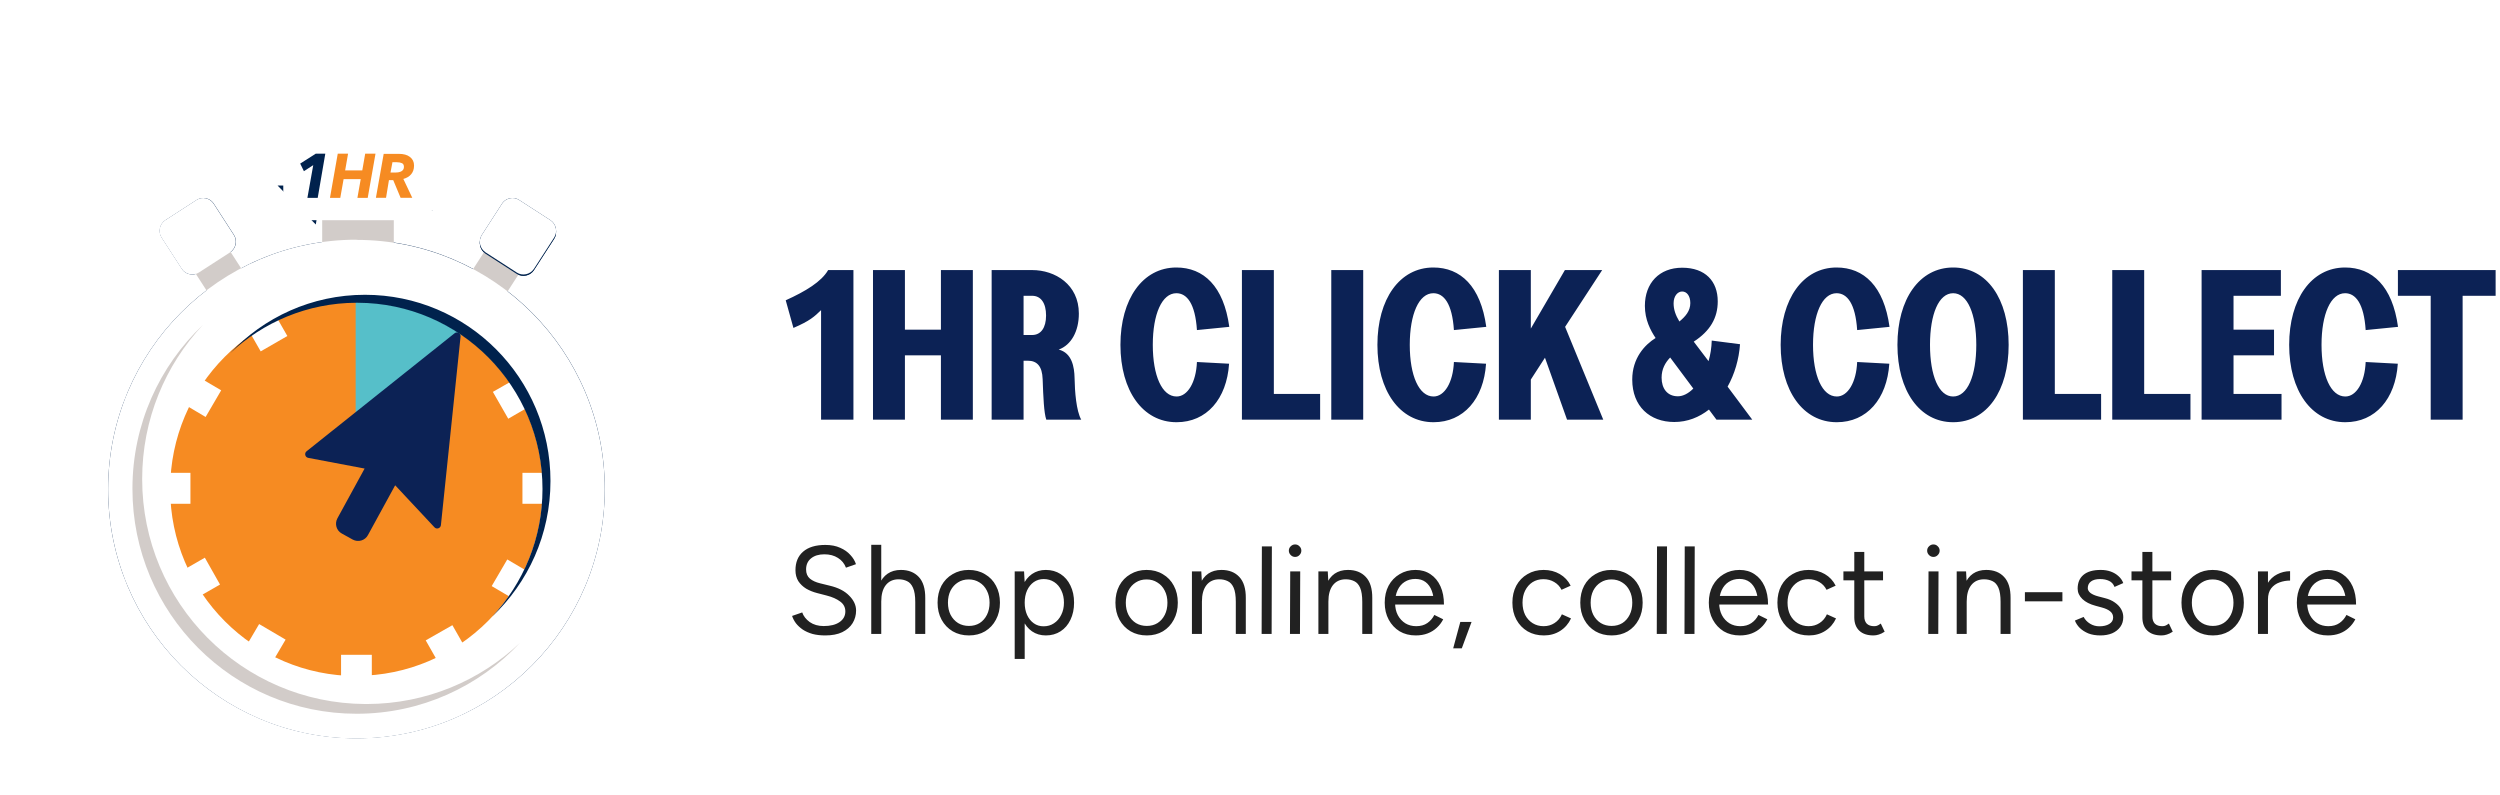 <svg width="280" height="89" viewBox="0 0 280 89" fill="none" xmlns="http://www.w3.org/2000/svg">
<path d="M91.96 34.736C91.216 35.456 90.712 35.936 88.864 36.728L88 33.632C90.232 32.624 92.008 31.544 92.752 30.248H95.584V47H91.96V34.736ZM105.383 47V39.8H101.351V47H97.775V30.248H101.351V36.92H105.383V30.248H108.959V47H105.383ZM111.064 47V30.248H115.6C118.168 30.248 120.832 31.856 120.832 35.12C120.832 37.112 119.968 38.648 118.576 39.152C120.064 39.536 120.328 41.096 120.352 42.344C120.376 43.856 120.544 46.016 121.096 47H117.184C116.92 46.232 116.848 44.48 116.776 42.464C116.728 41.024 116.152 40.4 115.12 40.4H114.64V47H111.064ZM115.6 37.52C116.584 37.52 117.16 36.704 117.16 35.336C117.16 33.944 116.584 33.128 115.6 33.128H114.64V37.52H115.6ZM131.777 47.288C127.985 47.288 125.489 43.76 125.489 38.624C125.489 33.488 127.985 29.96 131.753 29.96C134.801 29.96 137.057 32.048 137.681 36.608L134.057 36.968C133.865 33.992 132.929 32.84 131.753 32.84C130.145 32.84 129.113 35.168 129.113 38.624C129.113 42.08 130.145 44.408 131.777 44.408C133.001 44.408 133.961 42.848 134.057 40.544L137.657 40.736C137.393 44.696 135.137 47.288 131.777 47.288ZM139.095 47V30.248H142.671V44.12H147.855V47H139.095ZM149.103 47V30.248H152.679V47H149.103ZM160.558 47.288C156.766 47.288 154.27 43.76 154.27 38.624C154.27 33.488 156.766 29.96 160.534 29.96C163.582 29.96 165.838 32.048 166.462 36.608L162.838 36.968C162.646 33.992 161.71 32.84 160.534 32.84C158.926 32.84 157.894 35.168 157.894 38.624C157.894 42.08 158.926 44.408 160.558 44.408C161.782 44.408 162.742 42.848 162.838 40.544L166.438 40.736C166.174 44.696 163.918 47.288 160.558 47.288ZM167.876 47V30.248H171.452V36.8L175.268 30.248H179.444L175.292 36.608L179.564 47H175.508L173.036 40.064L171.452 42.512V47H167.876ZM187.515 47.264C184.779 47.264 182.811 45.512 182.811 42.512C182.811 40.112 184.203 38.624 185.427 37.856C184.851 36.992 184.227 35.816 184.227 34.256C184.227 31.712 185.835 29.984 188.403 29.984C190.995 29.984 192.387 31.496 192.387 33.752C192.387 35.6 191.547 37.064 189.699 38.264L191.355 40.448C191.571 39.728 191.691 38.936 191.715 38.144L194.883 38.552C194.763 40.232 194.283 41.888 193.491 43.304L196.251 47H192.243L191.403 45.872C190.299 46.736 189.003 47.264 187.515 47.264ZM186.099 42.296C186.099 43.496 186.723 44.384 187.923 44.384C188.499 44.384 189.099 44.072 189.651 43.52L187.059 40.04C186.507 40.616 186.099 41.336 186.099 42.296ZM187.443 33.968C187.443 34.664 187.659 35.288 188.091 36.008C188.763 35.456 189.315 34.832 189.315 33.944C189.315 33.152 188.931 32.648 188.403 32.648C187.899 32.648 187.443 33.152 187.443 33.968ZM205.722 47.288C201.93 47.288 199.434 43.76 199.434 38.624C199.434 33.488 201.93 29.96 205.698 29.96C208.746 29.96 211.002 32.048 211.626 36.608L208.002 36.968C207.81 33.992 206.874 32.84 205.698 32.84C204.09 32.84 203.058 35.168 203.058 38.624C203.058 42.08 204.09 44.408 205.722 44.408C206.946 44.408 207.906 42.848 208.002 40.544L211.602 40.736C211.338 44.696 209.082 47.288 205.722 47.288ZM218.752 47.288C214.984 47.288 212.512 43.76 212.512 38.624C212.512 33.488 214.984 29.96 218.752 29.96C222.544 29.96 224.968 33.488 224.968 38.624C224.968 43.76 222.544 47.288 218.752 47.288ZM218.752 44.408C220.36 44.408 221.344 42.08 221.344 38.624C221.344 35.168 220.36 32.84 218.752 32.84C217.144 32.84 216.16 35.168 216.16 38.624C216.16 42.08 217.144 44.408 218.752 44.408ZM226.564 47V30.248H230.14V44.12H235.324V47H226.564ZM236.572 47V30.248H240.148V44.12H245.332V47H236.572ZM246.579 47V30.248H255.459V33.128H250.155V36.92H254.691V39.8H250.155V44.12H255.531V47H246.579ZM262.675 47.288C258.883 47.288 256.387 43.76 256.387 38.624C256.387 33.488 258.883 29.96 262.651 29.96C265.699 29.96 267.955 32.048 268.579 36.608L264.955 36.968C264.763 33.992 263.827 32.84 262.651 32.84C261.043 32.84 260.011 35.168 260.011 38.624C260.011 42.08 261.043 44.408 262.675 44.408C263.899 44.408 264.859 42.848 264.955 40.544L268.555 40.736C268.291 44.696 266.035 47.288 262.675 47.288ZM272.238 47V33.128H268.566V30.248H279.51V33.128H275.814V47H272.238Z" fill="#0C2255"/>
<path d="M92.438 71.168C91.897 71.168 91.416 71.112 90.996 71C90.576 70.879 90.212 70.715 89.904 70.51C89.596 70.295 89.344 70.062 89.148 69.81C88.952 69.549 88.807 69.273 88.714 68.984L89.848 68.592C89.988 69.003 90.268 69.362 90.688 69.67C91.117 69.969 91.64 70.118 92.256 70.118C93.012 70.118 93.605 69.969 94.034 69.67C94.463 69.371 94.678 68.975 94.678 68.48C94.678 68.023 94.487 67.654 94.104 67.374C93.721 67.085 93.217 66.861 92.592 66.702L91.514 66.422C91.075 66.31 90.669 66.147 90.296 65.932C89.932 65.708 89.638 65.428 89.414 65.092C89.199 64.747 89.092 64.336 89.092 63.86C89.092 62.973 89.377 62.283 89.946 61.788C90.525 61.284 91.355 61.032 92.438 61.032C93.082 61.032 93.637 61.139 94.104 61.354C94.571 61.559 94.949 61.825 95.238 62.152C95.537 62.469 95.747 62.815 95.868 63.188L94.748 63.58C94.571 63.113 94.272 62.749 93.852 62.488C93.432 62.217 92.923 62.082 92.326 62.082C91.701 62.082 91.201 62.236 90.828 62.544C90.464 62.843 90.282 63.253 90.282 63.776C90.282 64.224 90.427 64.569 90.716 64.812C91.005 65.045 91.383 65.218 91.85 65.33L92.928 65.596C93.88 65.82 94.608 66.193 95.112 66.716C95.625 67.229 95.882 67.785 95.882 68.382C95.882 68.895 95.751 69.367 95.49 69.796C95.229 70.216 94.841 70.552 94.328 70.804C93.824 71.047 93.194 71.168 92.438 71.168ZM97.58 71V61.018H98.7V71H97.58ZM102.508 71V67.416L103.628 66.996V71H102.508ZM102.508 67.416C102.508 66.725 102.424 66.198 102.256 65.834C102.097 65.47 101.878 65.223 101.598 65.092C101.318 64.952 101 64.882 100.646 64.882C100.03 64.882 99.549 65.101 99.204 65.54C98.868 65.969 98.7 66.581 98.7 67.374H98.154C98.154 66.637 98.261 66.002 98.476 65.47C98.69 64.938 99.003 64.532 99.414 64.252C99.824 63.972 100.319 63.832 100.898 63.832C101.738 63.832 102.405 64.093 102.9 64.616C103.394 65.139 103.637 65.932 103.628 66.996L102.508 67.416ZM108.522 71.168C107.841 71.168 107.234 71.014 106.702 70.706C106.17 70.389 105.755 69.955 105.456 69.404C105.158 68.853 105.008 68.219 105.008 67.5C105.008 66.781 105.153 66.147 105.442 65.596C105.741 65.045 106.156 64.616 106.688 64.308C107.22 63.991 107.822 63.832 108.494 63.832C109.185 63.832 109.792 63.991 110.314 64.308C110.846 64.616 111.257 65.045 111.546 65.596C111.845 66.147 111.994 66.781 111.994 67.5C111.994 68.219 111.845 68.853 111.546 69.404C111.257 69.955 110.851 70.389 110.328 70.706C109.806 71.014 109.204 71.168 108.522 71.168ZM108.522 70.104C108.98 70.104 109.381 69.997 109.726 69.782C110.072 69.558 110.342 69.25 110.538 68.858C110.734 68.466 110.832 68.013 110.832 67.5C110.832 66.987 110.73 66.534 110.524 66.142C110.328 65.75 110.053 65.447 109.698 65.232C109.353 65.008 108.952 64.896 108.494 64.896C108.037 64.896 107.636 65.008 107.29 65.232C106.945 65.447 106.67 65.75 106.464 66.142C106.268 66.534 106.17 66.987 106.17 67.5C106.17 68.013 106.268 68.466 106.464 68.858C106.67 69.25 106.95 69.558 107.304 69.782C107.659 69.997 108.065 70.104 108.522 70.104ZM113.646 73.8V64H114.696L114.766 65.288V73.8H113.646ZM117.132 71.168C116.544 71.168 116.026 71.014 115.578 70.706C115.139 70.398 114.798 69.969 114.556 69.418C114.313 68.858 114.192 68.219 114.192 67.5C114.192 66.772 114.313 66.133 114.556 65.582C114.798 65.031 115.139 64.602 115.578 64.294C116.026 63.986 116.544 63.832 117.132 63.832C117.757 63.832 118.308 63.986 118.784 64.294C119.26 64.602 119.628 65.031 119.89 65.582C120.16 66.133 120.296 66.772 120.296 67.5C120.296 68.219 120.16 68.858 119.89 69.418C119.628 69.969 119.26 70.398 118.784 70.706C118.308 71.014 117.757 71.168 117.132 71.168ZM116.88 70.146C117.318 70.146 117.706 70.034 118.042 69.81C118.387 69.586 118.658 69.273 118.854 68.872C119.059 68.471 119.162 68.013 119.162 67.5C119.162 66.987 119.064 66.529 118.868 66.128C118.681 65.727 118.415 65.414 118.07 65.19C117.724 64.966 117.332 64.854 116.894 64.854C116.483 64.854 116.114 64.966 115.788 65.19C115.47 65.414 115.218 65.727 115.032 66.128C114.854 66.529 114.766 66.987 114.766 67.5C114.766 68.013 114.854 68.471 115.032 68.872C115.218 69.273 115.47 69.586 115.788 69.81C116.105 70.034 116.469 70.146 116.88 70.146ZM128.442 71.168C127.761 71.168 127.154 71.014 126.622 70.706C126.09 70.389 125.675 69.955 125.376 69.404C125.078 68.853 124.928 68.219 124.928 67.5C124.928 66.781 125.073 66.147 125.362 65.596C125.661 65.045 126.076 64.616 126.608 64.308C127.14 63.991 127.742 63.832 128.414 63.832C129.105 63.832 129.712 63.991 130.234 64.308C130.766 64.616 131.177 65.045 131.466 65.596C131.765 66.147 131.914 66.781 131.914 67.5C131.914 68.219 131.765 68.853 131.466 69.404C131.177 69.955 130.771 70.389 130.248 70.706C129.726 71.014 129.124 71.168 128.442 71.168ZM128.442 70.104C128.9 70.104 129.301 69.997 129.646 69.782C129.992 69.558 130.262 69.25 130.458 68.858C130.654 68.466 130.752 68.013 130.752 67.5C130.752 66.987 130.65 66.534 130.444 66.142C130.248 65.75 129.973 65.447 129.618 65.232C129.273 65.008 128.872 64.896 128.414 64.896C127.957 64.896 127.556 65.008 127.21 65.232C126.865 65.447 126.59 65.75 126.384 66.142C126.188 66.534 126.09 66.987 126.09 67.5C126.09 68.013 126.188 68.466 126.384 68.858C126.59 69.25 126.87 69.558 127.224 69.782C127.579 69.997 127.985 70.104 128.442 70.104ZM133.496 71V64H134.546L134.616 65.288V71H133.496ZM138.41 71V67.416L139.53 66.996V71H138.41ZM138.41 67.416C138.41 66.725 138.33 66.198 138.172 65.834C138.013 65.47 137.794 65.223 137.514 65.092C137.234 64.952 136.916 64.882 136.562 64.882C135.946 64.882 135.465 65.101 135.12 65.54C134.784 65.969 134.616 66.581 134.616 67.374H134.07C134.07 66.637 134.177 66.002 134.392 65.47C134.606 64.938 134.914 64.532 135.316 64.252C135.726 63.972 136.221 63.832 136.8 63.832C137.649 63.832 138.316 64.093 138.802 64.616C139.296 65.139 139.539 65.932 139.53 66.996L138.41 67.416ZM141.302 71L141.33 61.2H142.45L142.422 71H141.302ZM144.476 71L144.504 64H145.624L145.596 71H144.476ZM145.05 62.376C144.863 62.376 144.7 62.306 144.56 62.166C144.42 62.026 144.35 61.863 144.35 61.676C144.35 61.48 144.42 61.317 144.56 61.186C144.7 61.046 144.863 60.976 145.05 60.976C145.246 60.976 145.409 61.046 145.54 61.186C145.68 61.317 145.75 61.48 145.75 61.676C145.75 61.863 145.68 62.026 145.54 62.166C145.409 62.306 145.246 62.376 145.05 62.376ZM147.66 71V64H148.71L148.78 65.288V71H147.66ZM152.574 71V67.416L153.694 66.996V71H152.574ZM152.574 67.416C152.574 66.725 152.494 66.198 152.336 65.834C152.177 65.47 151.958 65.223 151.678 65.092C151.398 64.952 151.08 64.882 150.726 64.882C150.11 64.882 149.629 65.101 149.284 65.54C148.948 65.969 148.78 66.581 148.78 67.374H148.234C148.234 66.637 148.341 66.002 148.556 65.47C148.77 64.938 149.078 64.532 149.48 64.252C149.89 63.972 150.385 63.832 150.964 63.832C151.813 63.832 152.48 64.093 152.966 64.616C153.46 65.139 153.703 65.932 153.694 66.996L152.574 67.416ZM158.56 71.168C157.879 71.168 157.277 71.014 156.754 70.706C156.241 70.389 155.835 69.955 155.536 69.404C155.238 68.853 155.088 68.219 155.088 67.5C155.088 66.781 155.233 66.147 155.522 65.596C155.821 65.045 156.232 64.616 156.754 64.308C157.277 63.991 157.87 63.832 158.532 63.832C159.186 63.832 159.75 63.995 160.226 64.322C160.702 64.639 161.071 65.087 161.332 65.666C161.594 66.245 161.724 66.926 161.724 67.71H160.604C160.604 67.113 160.525 66.604 160.366 66.184C160.208 65.755 159.974 65.423 159.666 65.19C159.358 64.957 158.976 64.84 158.518 64.84C158.061 64.84 157.66 64.952 157.314 65.176C156.978 65.391 156.717 65.699 156.53 66.1C156.344 66.501 156.25 66.973 156.25 67.514C156.25 68.046 156.353 68.508 156.558 68.9C156.764 69.283 157.044 69.586 157.398 69.81C157.753 70.025 158.159 70.132 158.616 70.132C159.111 70.132 159.526 70.015 159.862 69.782C160.198 69.549 160.46 69.245 160.646 68.872L161.64 69.362C161.454 69.726 161.211 70.043 160.912 70.314C160.623 70.585 160.282 70.795 159.89 70.944C159.498 71.093 159.055 71.168 158.56 71.168ZM155.844 67.71V66.744H161.038V67.71H155.844ZM162.757 72.61L163.555 69.656H164.815L163.723 72.61H162.757ZM172.916 71.168C172.226 71.168 171.614 71.014 171.082 70.706C170.55 70.389 170.135 69.955 169.836 69.404C169.538 68.853 169.388 68.219 169.388 67.5C169.388 66.781 169.533 66.147 169.822 65.596C170.121 65.045 170.536 64.616 171.068 64.308C171.6 63.991 172.207 63.832 172.888 63.832C173.56 63.832 174.162 63.986 174.694 64.294C175.226 64.602 175.632 65.036 175.912 65.596L174.89 66.058C174.704 65.685 174.433 65.395 174.078 65.19C173.724 64.975 173.318 64.868 172.86 64.868C172.403 64.868 171.997 64.98 171.642 65.204C171.297 65.428 171.022 65.741 170.816 66.142C170.62 66.534 170.522 66.987 170.522 67.5C170.522 68.013 170.62 68.471 170.816 68.872C171.022 69.264 171.302 69.572 171.656 69.796C172.02 70.02 172.431 70.132 172.888 70.132C173.346 70.132 173.752 70.015 174.106 69.782C174.47 69.549 174.746 69.222 174.932 68.802L175.954 69.264C175.674 69.861 175.268 70.328 174.736 70.664C174.204 71 173.598 71.168 172.916 71.168ZM180.505 71.168C179.823 71.168 179.217 71.014 178.685 70.706C178.153 70.389 177.737 69.955 177.439 69.404C177.14 68.853 176.991 68.219 176.991 67.5C176.991 66.781 177.135 66.147 177.425 65.596C177.723 65.045 178.139 64.616 178.671 64.308C179.203 63.991 179.805 63.832 180.477 63.832C181.167 63.832 181.774 63.991 182.297 64.308C182.829 64.616 183.239 65.045 183.529 65.596C183.827 66.147 183.977 66.781 183.977 67.5C183.977 68.219 183.827 68.853 183.529 69.404C183.239 69.955 182.833 70.389 182.311 70.706C181.788 71.014 181.186 71.168 180.505 71.168ZM180.505 70.104C180.962 70.104 181.363 69.997 181.709 69.782C182.054 69.558 182.325 69.25 182.521 68.858C182.717 68.466 182.815 68.013 182.815 67.5C182.815 66.987 182.712 66.534 182.507 66.142C182.311 65.75 182.035 65.447 181.681 65.232C181.335 65.008 180.934 64.896 180.477 64.896C180.019 64.896 179.618 65.008 179.273 65.232C178.927 65.447 178.652 65.75 178.447 66.142C178.251 66.534 178.153 66.987 178.153 67.5C178.153 68.013 178.251 68.466 178.447 68.858C178.652 69.25 178.932 69.558 179.287 69.782C179.641 69.997 180.047 70.104 180.505 70.104ZM185.558 71L185.586 61.2H186.706L186.678 71H185.558ZM188.662 71L188.69 61.2H189.81L189.782 71H188.662ZM194.859 71.168C194.178 71.168 193.576 71.014 193.053 70.706C192.54 70.389 192.134 69.955 191.835 69.404C191.536 68.853 191.387 68.219 191.387 67.5C191.387 66.781 191.532 66.147 191.821 65.596C192.12 65.045 192.53 64.616 193.053 64.308C193.576 63.991 194.168 63.832 194.831 63.832C195.484 63.832 196.049 63.995 196.525 64.322C197.001 64.639 197.37 65.087 197.631 65.666C197.892 66.245 198.023 66.926 198.023 67.71H196.903C196.903 67.113 196.824 66.604 196.665 66.184C196.506 65.755 196.273 65.423 195.965 65.19C195.657 64.957 195.274 64.84 194.817 64.84C194.36 64.84 193.958 64.952 193.613 65.176C193.277 65.391 193.016 65.699 192.829 66.1C192.642 66.501 192.549 66.973 192.549 67.514C192.549 68.046 192.652 68.508 192.857 68.9C193.062 69.283 193.342 69.586 193.697 69.81C194.052 70.025 194.458 70.132 194.915 70.132C195.41 70.132 195.825 70.015 196.161 69.782C196.497 69.549 196.758 69.245 196.945 68.872L197.939 69.362C197.752 69.726 197.51 70.043 197.211 70.314C196.922 70.585 196.581 70.795 196.189 70.944C195.797 71.093 195.354 71.168 194.859 71.168ZM192.143 67.71V66.744H197.337V67.71H192.143ZM202.598 71.168C201.907 71.168 201.296 71.014 200.764 70.706C200.232 70.389 199.817 69.955 199.518 69.404C199.219 68.853 199.07 68.219 199.07 67.5C199.07 66.781 199.215 66.147 199.504 65.596C199.803 65.045 200.218 64.616 200.75 64.308C201.282 63.991 201.889 63.832 202.57 63.832C203.242 63.832 203.844 63.986 204.376 64.294C204.908 64.602 205.314 65.036 205.594 65.596L204.572 66.058C204.385 65.685 204.115 65.395 203.76 65.19C203.405 64.975 202.999 64.868 202.542 64.868C202.085 64.868 201.679 64.98 201.324 65.204C200.979 65.428 200.703 65.741 200.498 66.142C200.302 66.534 200.204 66.987 200.204 67.5C200.204 68.013 200.302 68.471 200.498 68.872C200.703 69.264 200.983 69.572 201.338 69.796C201.702 70.02 202.113 70.132 202.57 70.132C203.027 70.132 203.433 70.015 203.788 69.782C204.152 69.549 204.427 69.222 204.614 68.802L205.636 69.264C205.356 69.861 204.95 70.328 204.418 70.664C203.886 71 203.279 71.168 202.598 71.168ZM209.822 71.168C209.141 71.168 208.614 70.991 208.24 70.636C207.867 70.281 207.68 69.782 207.68 69.138V61.816H208.8V69.026C208.8 69.381 208.894 69.656 209.08 69.852C209.276 70.039 209.547 70.132 209.892 70.132C210.004 70.132 210.112 70.118 210.214 70.09C210.326 70.053 210.471 69.969 210.648 69.838L211.082 70.748C210.84 70.907 210.62 71.014 210.424 71.07C210.228 71.135 210.028 71.168 209.822 71.168ZM206.462 64.994V64H210.9V64.994H206.462ZM215.966 71L215.994 64H217.114L217.086 71H215.966ZM216.54 62.376C216.353 62.376 216.19 62.306 216.05 62.166C215.91 62.026 215.84 61.863 215.84 61.676C215.84 61.48 215.91 61.317 216.05 61.186C216.19 61.046 216.353 60.976 216.54 60.976C216.736 60.976 216.899 61.046 217.03 61.186C217.17 61.317 217.24 61.48 217.24 61.676C217.24 61.863 217.17 62.026 217.03 62.166C216.899 62.306 216.736 62.376 216.54 62.376ZM219.15 71V64H220.2L220.27 65.288V71H219.15ZM224.064 71V67.416L225.184 66.996V71H224.064ZM224.064 67.416C224.064 66.725 223.985 66.198 223.826 65.834C223.667 65.47 223.448 65.223 223.168 65.092C222.888 64.952 222.571 64.882 222.216 64.882C221.6 64.882 221.119 65.101 220.774 65.54C220.438 65.969 220.27 66.581 220.27 67.374H219.724C219.724 66.637 219.831 66.002 220.046 65.47C220.261 64.938 220.569 64.532 220.97 64.252C221.381 63.972 221.875 63.832 222.454 63.832C223.303 63.832 223.971 64.093 224.456 64.616C224.951 65.139 225.193 65.932 225.184 66.996L224.064 67.416ZM226.789 67.346V66.324H230.989V67.346H226.789ZM235.244 71.168C234.731 71.168 234.283 71.093 233.9 70.944C233.518 70.785 233.196 70.58 232.934 70.328C232.682 70.076 232.5 69.801 232.388 69.502L233.368 69.096C233.527 69.404 233.765 69.656 234.082 69.852C234.4 70.048 234.75 70.146 235.132 70.146C235.571 70.146 235.935 70.062 236.224 69.894C236.523 69.717 236.672 69.474 236.672 69.166C236.672 68.877 236.56 68.643 236.336 68.466C236.122 68.289 235.804 68.144 235.384 68.032L234.712 67.85C234.078 67.682 233.583 67.43 233.228 67.094C232.874 66.749 232.696 66.361 232.696 65.932C232.696 65.269 232.911 64.756 233.34 64.392C233.779 64.019 234.428 63.832 235.286 63.832C235.697 63.832 236.07 63.893 236.406 64.014C236.742 64.135 237.032 64.308 237.274 64.532C237.517 64.747 237.694 65.003 237.806 65.302L236.826 65.736C236.705 65.419 236.504 65.195 236.224 65.064C235.944 64.924 235.604 64.854 235.202 64.854C234.773 64.854 234.437 64.943 234.194 65.12C233.952 65.297 233.83 65.549 233.83 65.876C233.83 66.063 233.928 66.24 234.124 66.408C234.33 66.567 234.628 66.697 235.02 66.8L235.72 66.982C236.178 67.094 236.56 67.262 236.868 67.486C237.176 67.701 237.41 67.948 237.568 68.228C237.727 68.508 237.806 68.807 237.806 69.124C237.806 69.544 237.694 69.908 237.47 70.216C237.246 70.524 236.943 70.762 236.56 70.93C236.178 71.089 235.739 71.168 235.244 71.168ZM242.088 71.168C241.407 71.168 240.879 70.991 240.506 70.636C240.133 70.281 239.946 69.782 239.946 69.138V61.816H241.066V69.026C241.066 69.381 241.159 69.656 241.346 69.852C241.542 70.039 241.813 70.132 242.158 70.132C242.27 70.132 242.377 70.118 242.48 70.09C242.592 70.053 242.737 69.969 242.914 69.838L243.348 70.748C243.105 70.907 242.886 71.014 242.69 71.07C242.494 71.135 242.293 71.168 242.088 71.168ZM238.728 64.994V64H243.166V64.994H238.728ZM247.839 71.168C247.157 71.168 246.551 71.014 246.019 70.706C245.487 70.389 245.071 69.955 244.773 69.404C244.474 68.853 244.325 68.219 244.325 67.5C244.325 66.781 244.469 66.147 244.759 65.596C245.057 65.045 245.473 64.616 246.005 64.308C246.537 63.991 247.139 63.832 247.811 63.832C248.501 63.832 249.108 63.991 249.631 64.308C250.163 64.616 250.573 65.045 250.863 65.596C251.161 66.147 251.311 66.781 251.311 67.5C251.311 68.219 251.161 68.853 250.863 69.404C250.573 69.955 250.167 70.389 249.645 70.706C249.122 71.014 248.52 71.168 247.839 71.168ZM247.839 70.104C248.296 70.104 248.697 69.997 249.043 69.782C249.388 69.558 249.659 69.25 249.855 68.858C250.051 68.466 250.149 68.013 250.149 67.5C250.149 66.987 250.046 66.534 249.841 66.142C249.645 65.75 249.369 65.447 249.015 65.232C248.669 65.008 248.268 64.896 247.811 64.896C247.353 64.896 246.952 65.008 246.607 65.232C246.261 65.447 245.986 65.75 245.781 66.142C245.585 66.534 245.487 66.987 245.487 67.5C245.487 68.013 245.585 68.466 245.781 68.858C245.986 69.25 246.266 69.558 246.621 69.782C246.975 69.997 247.381 70.104 247.839 70.104ZM253.508 67.206C253.508 66.45 253.653 65.839 253.942 65.372C254.231 64.896 254.6 64.546 255.048 64.322C255.505 64.089 255.986 63.972 256.49 63.972V65.022C256.079 65.022 255.683 65.092 255.3 65.232C254.927 65.363 254.619 65.582 254.376 65.89C254.133 66.198 254.012 66.618 254.012 67.15L253.508 67.206ZM252.892 71V64H254.012V71H252.892ZM260.717 71.168C260.035 71.168 259.433 71.014 258.911 70.706C258.397 70.389 257.991 69.955 257.693 69.404C257.394 68.853 257.245 68.219 257.245 67.5C257.245 66.781 257.389 66.147 257.679 65.596C257.977 65.045 258.388 64.616 258.911 64.308C259.433 63.991 260.026 63.832 260.689 63.832C261.342 63.832 261.907 63.995 262.383 64.322C262.859 64.639 263.227 65.087 263.489 65.666C263.75 66.245 263.881 66.926 263.881 67.71H262.761C262.761 67.113 262.681 66.604 262.523 66.184C262.364 65.755 262.131 65.423 261.823 65.19C261.515 64.957 261.132 64.84 260.675 64.84C260.217 64.84 259.816 64.952 259.471 65.176C259.135 65.391 258.873 65.699 258.687 66.1C258.5 66.501 258.407 66.973 258.407 67.514C258.407 68.046 258.509 68.508 258.715 68.9C258.92 69.283 259.2 69.586 259.555 69.81C259.909 70.025 260.315 70.132 260.773 70.132C261.267 70.132 261.683 70.015 262.019 69.782C262.355 69.549 262.616 69.245 262.803 68.872L263.797 69.362C263.61 69.726 263.367 70.043 263.069 70.314C262.779 70.585 262.439 70.795 262.047 70.944C261.655 71.093 261.211 71.168 260.717 71.168ZM258.001 67.71V66.744H263.195V67.71H258.001Z" fill="#212121"/>
<g filter="url(#filter0_d_40000104_6502)">
<path d="M40.03 23.65C25.099 23.65 12.937 35.856 12.937 50.852C12.937 65.848 25.099 78.076 40.052 78.076C55.005 78.076 67.167 65.87 67.167 50.852C67.167 35.834 55.005 23.628 40.052 23.628M40.03 25.219C54.133 25.219 65.576 36.706 65.576 50.852C65.576 64.998 54.133 76.485 40.03 76.485C25.928 76.485 14.506 65.02 14.506 50.852C14.506 36.684 25.928 25.219 40.03 25.219Z" fill="#00224D"/>
<path d="M48.705 25.917L47.746 25.982L40.815 26.527H40.663L40.51 26.593L39.42 26.92L38.287 27.247V51.92L41.055 48.629L52.825 34.592L53.566 33.72L52.956 32.739L49.207 26.745L48.705 25.939V25.917ZM47.877 27.552L51.626 33.546L39.856 47.583V28.424L40.946 28.097L47.877 27.552Z" fill="#00224D"/>
<path d="M43.212 67.768H36.63V75.898H43.212V67.768ZM41.643 74.328H38.199V69.337H41.643V74.328Z" fill="#00224D"/>
<path d="M65.053 47.367H56.945V53.972H65.053V47.367ZM63.484 52.402H58.514V48.937H63.484V52.402Z" fill="#00224D"/>
<path d="M22.898 47.367H14.79V53.972H22.898V47.367ZM21.329 52.402H16.359V48.937H21.329V52.402Z" fill="#00224D"/>
<path d="M56.269 56.498L55.462 57.849L53.719 60.836L52.934 62.187L54.285 62.993L58.557 65.522L59.909 66.328L60.694 64.977L62.437 61.991L63.222 60.639L61.871 59.833L57.599 57.304L56.247 56.498H56.269ZM56.814 58.656L61.086 61.184L59.342 64.171L55.07 61.642L56.814 58.656Z" fill="#00224D"/>
<path d="M19.934 35.05L19.128 36.401L17.384 39.387L16.599 40.739L17.951 41.545L22.223 44.074L23.574 44.88L24.359 43.529L26.102 40.543L26.887 39.191L25.536 38.385L21.264 35.856L19.912 35.05H19.934ZM20.501 37.208L24.773 39.736L23.029 42.722L18.757 40.194L20.501 37.208Z" fill="#00224D"/>
<path d="M28.456 63.737L27.65 65.088L25.122 69.382L24.337 70.733L25.688 71.54L28.653 73.284L30.004 74.09L30.789 72.739L33.295 68.445L34.102 67.093L32.75 66.287L29.786 64.521L28.435 63.715L28.456 63.737ZM29.023 65.894L31.988 67.66L29.459 71.954L26.495 70.21L29.023 65.916V65.894Z" fill="#00224D"/>
<path d="M60.084 35.268L58.732 36.052L54.416 38.537L53.065 39.322L53.85 40.695L55.572 43.703L56.356 45.076L57.708 44.291L62.023 41.807L63.375 41.022L62.59 39.649L60.868 36.641L60.084 35.268ZM59.517 37.425L61.239 40.433L56.923 42.918L55.201 39.91L59.517 37.425Z" fill="#00224D"/>
<path d="M23.53 56.301L22.179 57.086L17.863 59.57L16.512 60.355L17.297 61.728L19.018 64.736L19.803 66.109L21.154 65.325L25.47 62.84L26.822 62.055L26.037 60.682L24.315 57.674L23.53 56.301ZM22.942 58.459L24.664 61.467L20.348 63.951L18.626 60.944L22.942 58.459Z" fill="#00224D"/>
<path d="M30.287 27.163L28.936 27.948L25.95 29.67L24.598 30.454L25.383 31.828L27.846 36.143L28.631 37.517L29.982 36.732L32.968 35.01L34.32 34.225L33.535 32.852L31.072 28.536L30.287 27.163ZM29.699 29.299L32.162 33.615L29.176 35.337L26.713 31.021L29.699 29.299Z" fill="#00224D"/>
<path d="M51.256 63.866L49.904 64.651L46.918 66.373L45.567 67.157L46.352 68.531L48.815 72.847L49.599 74.22L50.951 73.435L53.937 71.713L55.288 70.928L54.504 69.555L52.041 65.239L51.256 63.866ZM50.667 66.024L53.13 70.34L50.144 72.062L47.681 67.746L50.667 66.024Z" fill="#00224D"/>
<path d="M39.922 70.144C29.285 70.144 20.631 61.448 20.631 50.767C20.631 40.087 29.285 31.39 39.922 31.39C45.066 31.39 49.926 33.395 53.566 37.057C57.206 40.719 59.212 45.58 59.212 50.745C59.212 61.426 50.558 70.123 39.922 70.123M39.922 71.714C51.43 71.714 60.781 62.319 60.781 50.767C60.781 45.166 58.623 39.913 54.678 35.967C50.733 32.022 45.501 29.842 39.922 29.842C28.413 29.842 19.062 39.237 19.062 50.789C19.062 62.341 28.413 71.736 39.922 71.736M39.922 22.846C55.288 22.846 67.734 35.357 67.734 50.767C67.734 66.199 55.288 78.689 39.922 78.689C24.555 78.689 12.109 66.199 12.109 50.789C12.109 35.379 24.555 22.846 39.922 22.846Z" fill="#00224D"/>
<path d="M57.402 18.311C57.664 18.311 57.925 18.376 58.143 18.529L61.653 20.795C62.285 21.209 62.481 22.081 62.067 22.735L59.8 26.244C59.538 26.659 59.081 26.877 58.623 26.877C58.361 26.877 58.1 26.811 57.882 26.659L54.372 24.392C53.74 23.978 53.544 23.106 53.958 22.452L56.225 18.943C56.487 18.529 56.944 18.311 57.402 18.311Z" fill="#00224D"/>
<path d="M57.402 18.178C57.664 18.178 57.925 18.243 58.143 18.396L61.653 20.663C62.285 21.077 62.481 21.949 62.067 22.602L59.8 26.112C59.538 26.526 59.081 26.744 58.623 26.744C58.361 26.744 58.1 26.678 57.882 26.526L54.372 24.259C53.74 23.845 53.544 22.973 53.958 22.319L56.225 18.81C56.487 18.396 56.944 18.178 57.402 18.178Z" fill="#00224D"/>
<path d="M22.767 18.178C23.225 18.178 23.683 18.396 23.944 18.81L26.211 22.319C26.625 22.973 26.429 23.823 25.797 24.259L22.288 26.526C22.048 26.678 21.786 26.744 21.547 26.744C21.089 26.744 20.631 26.526 20.369 26.112L18.103 22.602C17.689 21.949 17.885 21.099 18.517 20.663L22.026 18.396C22.266 18.243 22.527 18.178 22.767 18.178Z" fill="#00224D"/>
<path d="M51.169 31.648C50.733 31.648 50.275 31.8 49.926 32.083L33.361 45.292C32.75 45.772 32.489 46.578 32.663 47.341C32.859 48.104 33.47 48.671 34.233 48.823L38.439 49.608L36.434 53.27C36.063 53.946 35.976 54.708 36.194 55.428C36.412 56.147 36.892 56.757 37.546 57.128L38.766 57.803C39.18 58.022 39.66 58.152 40.118 58.152C41.142 58.152 42.101 57.586 42.602 56.692L44.608 53.03L47.529 56.169C47.899 56.561 48.422 56.801 48.967 56.801C49.992 56.801 50.842 56.038 50.951 55.014L53.152 33.892C53.217 33.326 53.021 32.781 52.651 32.345C52.28 31.931 51.735 31.691 51.169 31.691M51.169 33.239C51.408 33.239 51.605 33.435 51.583 33.696L49.381 54.817C49.359 55.057 49.163 55.188 48.967 55.188C48.858 55.188 48.749 55.144 48.662 55.057L44.259 50.349L41.207 55.929C40.989 56.343 40.553 56.583 40.118 56.583C39.921 56.583 39.703 56.539 39.507 56.43L38.287 55.755C37.676 55.428 37.458 54.665 37.785 54.054L40.837 48.474L34.516 47.276C34.167 47.21 34.058 46.753 34.342 46.535L50.907 33.326C50.907 33.326 51.081 33.239 51.169 33.239Z" fill="#00224D"/>
<path d="M55.07 65.022C59.081 61.229 61.587 55.846 61.587 49.852C61.587 38.343 52.302 29.036 40.858 29.036C34.908 29.036 29.546 31.542 25.775 35.575C29.459 32.087 34.428 29.929 39.9 29.908H40.074C51.474 29.951 60.715 39.258 60.715 50.723C60.715 56.238 58.579 61.273 55.07 65M22.767 32.414C17.907 37.013 14.899 43.509 14.899 50.723C14.899 64.608 26.102 75.877 39.943 75.877C47.136 75.877 53.61 72.847 58.165 67.965C53.697 72.171 47.703 74.765 41.098 74.809H40.88C27.105 74.743 15.945 63.518 15.945 49.655C15.945 42.986 18.539 36.904 22.745 32.414M44.237 15.391C44.542 15.391 44.782 15.347 44.956 15.238C45.131 15.129 45.218 14.977 45.218 14.759C45.218 14.563 45.153 14.41 45 14.345C44.847 14.279 44.673 14.236 44.433 14.236H43.954L43.736 15.391H44.237ZM46.155 18.203H44.847L44.019 16.219H43.561L43.234 18.203H42.123L42.995 13.277H44.673C45.218 13.277 45.632 13.386 45.937 13.625C46.242 13.865 46.395 14.17 46.395 14.585C46.395 14.999 46.286 15.304 46.068 15.565C45.85 15.827 45.567 16.001 45.196 16.088L46.199 18.203H46.155ZM40.03 18.203L40.379 16.132H38.483L38.112 18.203H36.957L37.829 13.277H38.984L38.657 15.151H40.575L40.902 13.277H42.057L41.185 18.203H40.03ZM34.45 18.203L35.082 14.541L34.036 15.217L33.622 14.345L35.366 13.255H36.434L35.562 18.181H34.428L34.45 18.203Z" stroke="#00224D" stroke-width="2.808" stroke-miterlimit="10"/>
<path d="M57.838 25.415L55.506 23.911C55.07 23.628 54.503 23.758 54.242 24.194L52.737 26.526C52.454 26.941 52.585 27.529 52.999 27.812L55.331 29.316C55.767 29.6 56.334 29.469 56.596 29.033L58.099 26.701C58.383 26.265 58.252 25.698 57.816 25.415" fill="#D2CCC9"/>
<path d="M22.004 25.091L24.337 23.587C24.773 23.303 25.339 23.434 25.601 23.87L27.105 26.202C27.388 26.616 27.257 27.205 26.822 27.488L24.511 28.992C24.075 29.276 23.508 29.145 23.247 28.709L21.743 26.377C21.459 25.941 21.59 25.374 22.026 25.091" fill="#D2CCC9"/>
<path d="M36.761 26.596H43.431C43.801 26.596 44.106 25.964 44.106 25.201V18.226C44.106 17.463 43.801 16.831 43.431 16.831H36.761C36.39 16.831 36.085 17.463 36.085 18.226V25.201C36.085 25.964 36.39 26.596 36.761 26.596Z" fill="#D2CCC9"/>
<path d="M65.576 50.854C65.576 65.022 54.133 76.487 40.031 76.487C25.928 76.487 14.507 65.022 14.507 50.854C14.507 36.686 25.928 25.221 40.031 25.221C54.133 25.221 65.576 36.708 65.576 50.854Z" fill="#F68B22"/>
<path d="M39.834 28.425V47.606L51.604 33.569L47.877 27.553L40.924 28.098L39.834 28.425Z" fill="#56BFC9"/>
<path d="M41.643 69.338H38.199V74.329H41.643V69.338Z" fill="white"/>
<path d="M63.484 48.957H58.514V52.423H63.484V48.957Z" fill="white"/>
<path d="M21.329 48.957H16.359V52.423H21.329V48.957Z" fill="white"/>
<path d="M55.07 61.643L56.814 58.657L61.108 61.186L59.364 64.172L55.07 61.643Z" fill="white"/>
<path d="M18.757 40.172L20.501 37.208L24.773 39.715L23.029 42.701L18.757 40.172Z" fill="white"/>
<path d="M29.023 65.894L31.987 67.637L29.459 71.931L26.495 70.188L29.023 65.894Z" fill="white"/>
<path d="M56.923 42.898L55.201 39.89L59.517 37.427L61.217 40.413L56.923 42.898Z" fill="white"/>
<path d="M20.348 63.931L18.626 60.945L22.942 58.46L24.642 61.468L20.348 63.931Z" fill="white"/>
<path d="M32.183 33.633L29.197 35.354L26.712 31.017L29.698 29.295L32.183 33.633Z" fill="white"/>
<path d="M53.13 70.336L50.144 72.058L47.681 67.721L50.667 66.02L53.13 70.336Z" fill="white"/>
<path d="M39.922 71.714C28.413 71.714 19.062 62.319 19.062 50.767C19.062 39.215 28.413 29.821 39.922 29.821C45.501 29.821 50.733 32 54.678 35.946C58.623 39.913 60.781 45.166 60.781 50.745C60.781 62.298 51.408 71.692 39.922 71.692M39.922 22.846C24.577 22.846 12.109 35.357 12.109 50.789C12.109 66.221 24.577 78.711 39.922 78.711C55.266 78.711 67.734 66.199 67.734 50.789C67.734 35.379 55.288 22.867 39.922 22.867" fill="white"/>
<path d="M33.121 20.663H47.027C47.79 20.663 48.422 20.031 48.422 19.268V12.293C48.422 11.53 47.79 10.898 47.027 10.898H33.121C32.358 10.898 31.726 11.53 31.726 12.293V19.268C31.726 20.031 32.358 20.663 33.121 20.663Z" fill="white"/>
<path d="M61.653 20.819L58.143 18.552C57.511 18.138 56.639 18.334 56.225 18.966L53.958 22.476C53.544 23.129 53.74 23.98 54.372 24.415L57.882 26.682C58.514 27.096 59.386 26.9 59.8 26.268L62.067 22.759C62.481 22.105 62.285 21.255 61.653 20.819Z" fill="#00224D"/>
<path d="M61.653 20.663L58.143 18.396C57.511 17.982 56.639 18.178 56.225 18.81L53.958 22.319C53.544 22.973 53.74 23.823 54.372 24.259L57.882 26.526C58.514 26.94 59.386 26.744 59.8 26.112L62.067 22.603C62.481 21.949 62.285 21.099 61.653 20.663Z" fill="white"/>
<path d="M18.495 20.663L22.004 18.396C22.636 17.982 23.508 18.178 23.922 18.81L26.189 22.319C26.603 22.973 26.407 23.823 25.775 24.259L22.266 26.526C21.634 26.94 20.762 26.744 20.348 26.112L18.081 22.603C17.667 21.949 17.863 21.099 18.495 20.663Z" fill="white"/>
<path d="M34.342 46.538L50.907 33.33C51.191 33.09 51.627 33.33 51.583 33.7L49.382 54.821C49.338 55.17 48.902 55.322 48.662 55.061L44.259 50.353L41.208 55.933C40.881 56.543 40.118 56.761 39.508 56.434L38.287 55.758C37.677 55.431 37.459 54.669 37.786 54.058L40.837 48.478L34.516 47.28C34.167 47.214 34.058 46.756 34.342 46.538Z" fill="#0C2255"/>
<path d="M22.724 32.39C17.863 36.989 14.833 43.506 14.833 50.743C14.833 64.671 26.08 75.94 39.943 75.94C47.158 75.94 53.653 72.888 58.23 68.006C53.762 72.234 47.746 74.828 41.12 74.85H40.924C27.105 74.784 15.923 63.537 15.923 49.653C15.923 42.961 18.517 36.88 22.745 32.368" fill="#D2CCC9"/>
<path d="M55.114 65.067C59.146 61.253 61.653 55.869 61.653 49.875C61.653 38.345 52.346 29.016 40.881 29.016C34.908 29.016 29.546 31.544 25.754 35.576C29.459 32.089 34.429 29.931 39.9 29.909H40.074C51.517 29.953 60.759 39.282 60.759 50.769C60.759 56.305 58.601 61.34 55.114 65.067Z" fill="#00224D"/>
<path d="M34.429 18.158L35.083 14.496L34.037 15.172L33.622 14.322L35.366 13.21H36.434L35.584 18.158H34.429Z" fill="#00224D"/>
<path d="M40.03 18.158L40.401 16.065H38.483L38.112 18.158H36.957L37.829 13.21H38.984L38.657 15.085H40.575L40.902 13.21H42.057L41.185 18.158H40.03Z" fill="#F68B22"/>
<path d="M44.259 15.324C44.564 15.324 44.804 15.28 44.978 15.171C45.153 15.062 45.24 14.91 45.24 14.692C45.24 14.496 45.175 14.343 45.022 14.278C44.869 14.212 44.695 14.169 44.455 14.169H43.954L43.736 15.324H44.259ZM46.177 18.157H44.869L44.041 16.174H43.562L43.235 18.157H42.101L42.973 13.231H44.651C45.196 13.231 45.611 13.34 45.916 13.58C46.221 13.82 46.373 14.125 46.373 14.539C46.373 14.953 46.264 15.258 46.046 15.52C45.828 15.782 45.545 15.934 45.175 16.043L46.177 18.157Z" fill="#F68B22"/>
</g>
<defs>
<filter id="filter0_d_40000104_6502" x="6.109" y="8.898" width="67.625" height="79.812" filterUnits="userSpaceOnUse" color-interpolation-filters="sRGB">
<feFlood flood-opacity="0" result="BackgroundImageFix"/>
<feColorMatrix in="SourceAlpha" type="matrix" values="0 0 0 0 0 0 0 0 0 0 0 0 0 0 0 0 0 0 127 0" result="hardAlpha"/>
<feOffset dy="4"/>
<feGaussianBlur stdDeviation="3"/>
<feComposite in2="hardAlpha" operator="out"/>
<feColorMatrix type="matrix" values="0 0 0 0 0.129 0 0 0 0 0.129 0 0 0 0 0.129 0 0 0 0.15 0"/>
<feBlend mode="normal" in2="BackgroundImageFix" result="effect1_dropShadow_40000104_6502"/>
<feBlend mode="normal" in="SourceGraphic" in2="effect1_dropShadow_40000104_6502" result="shape"/>
</filter>
</defs>
</svg>
